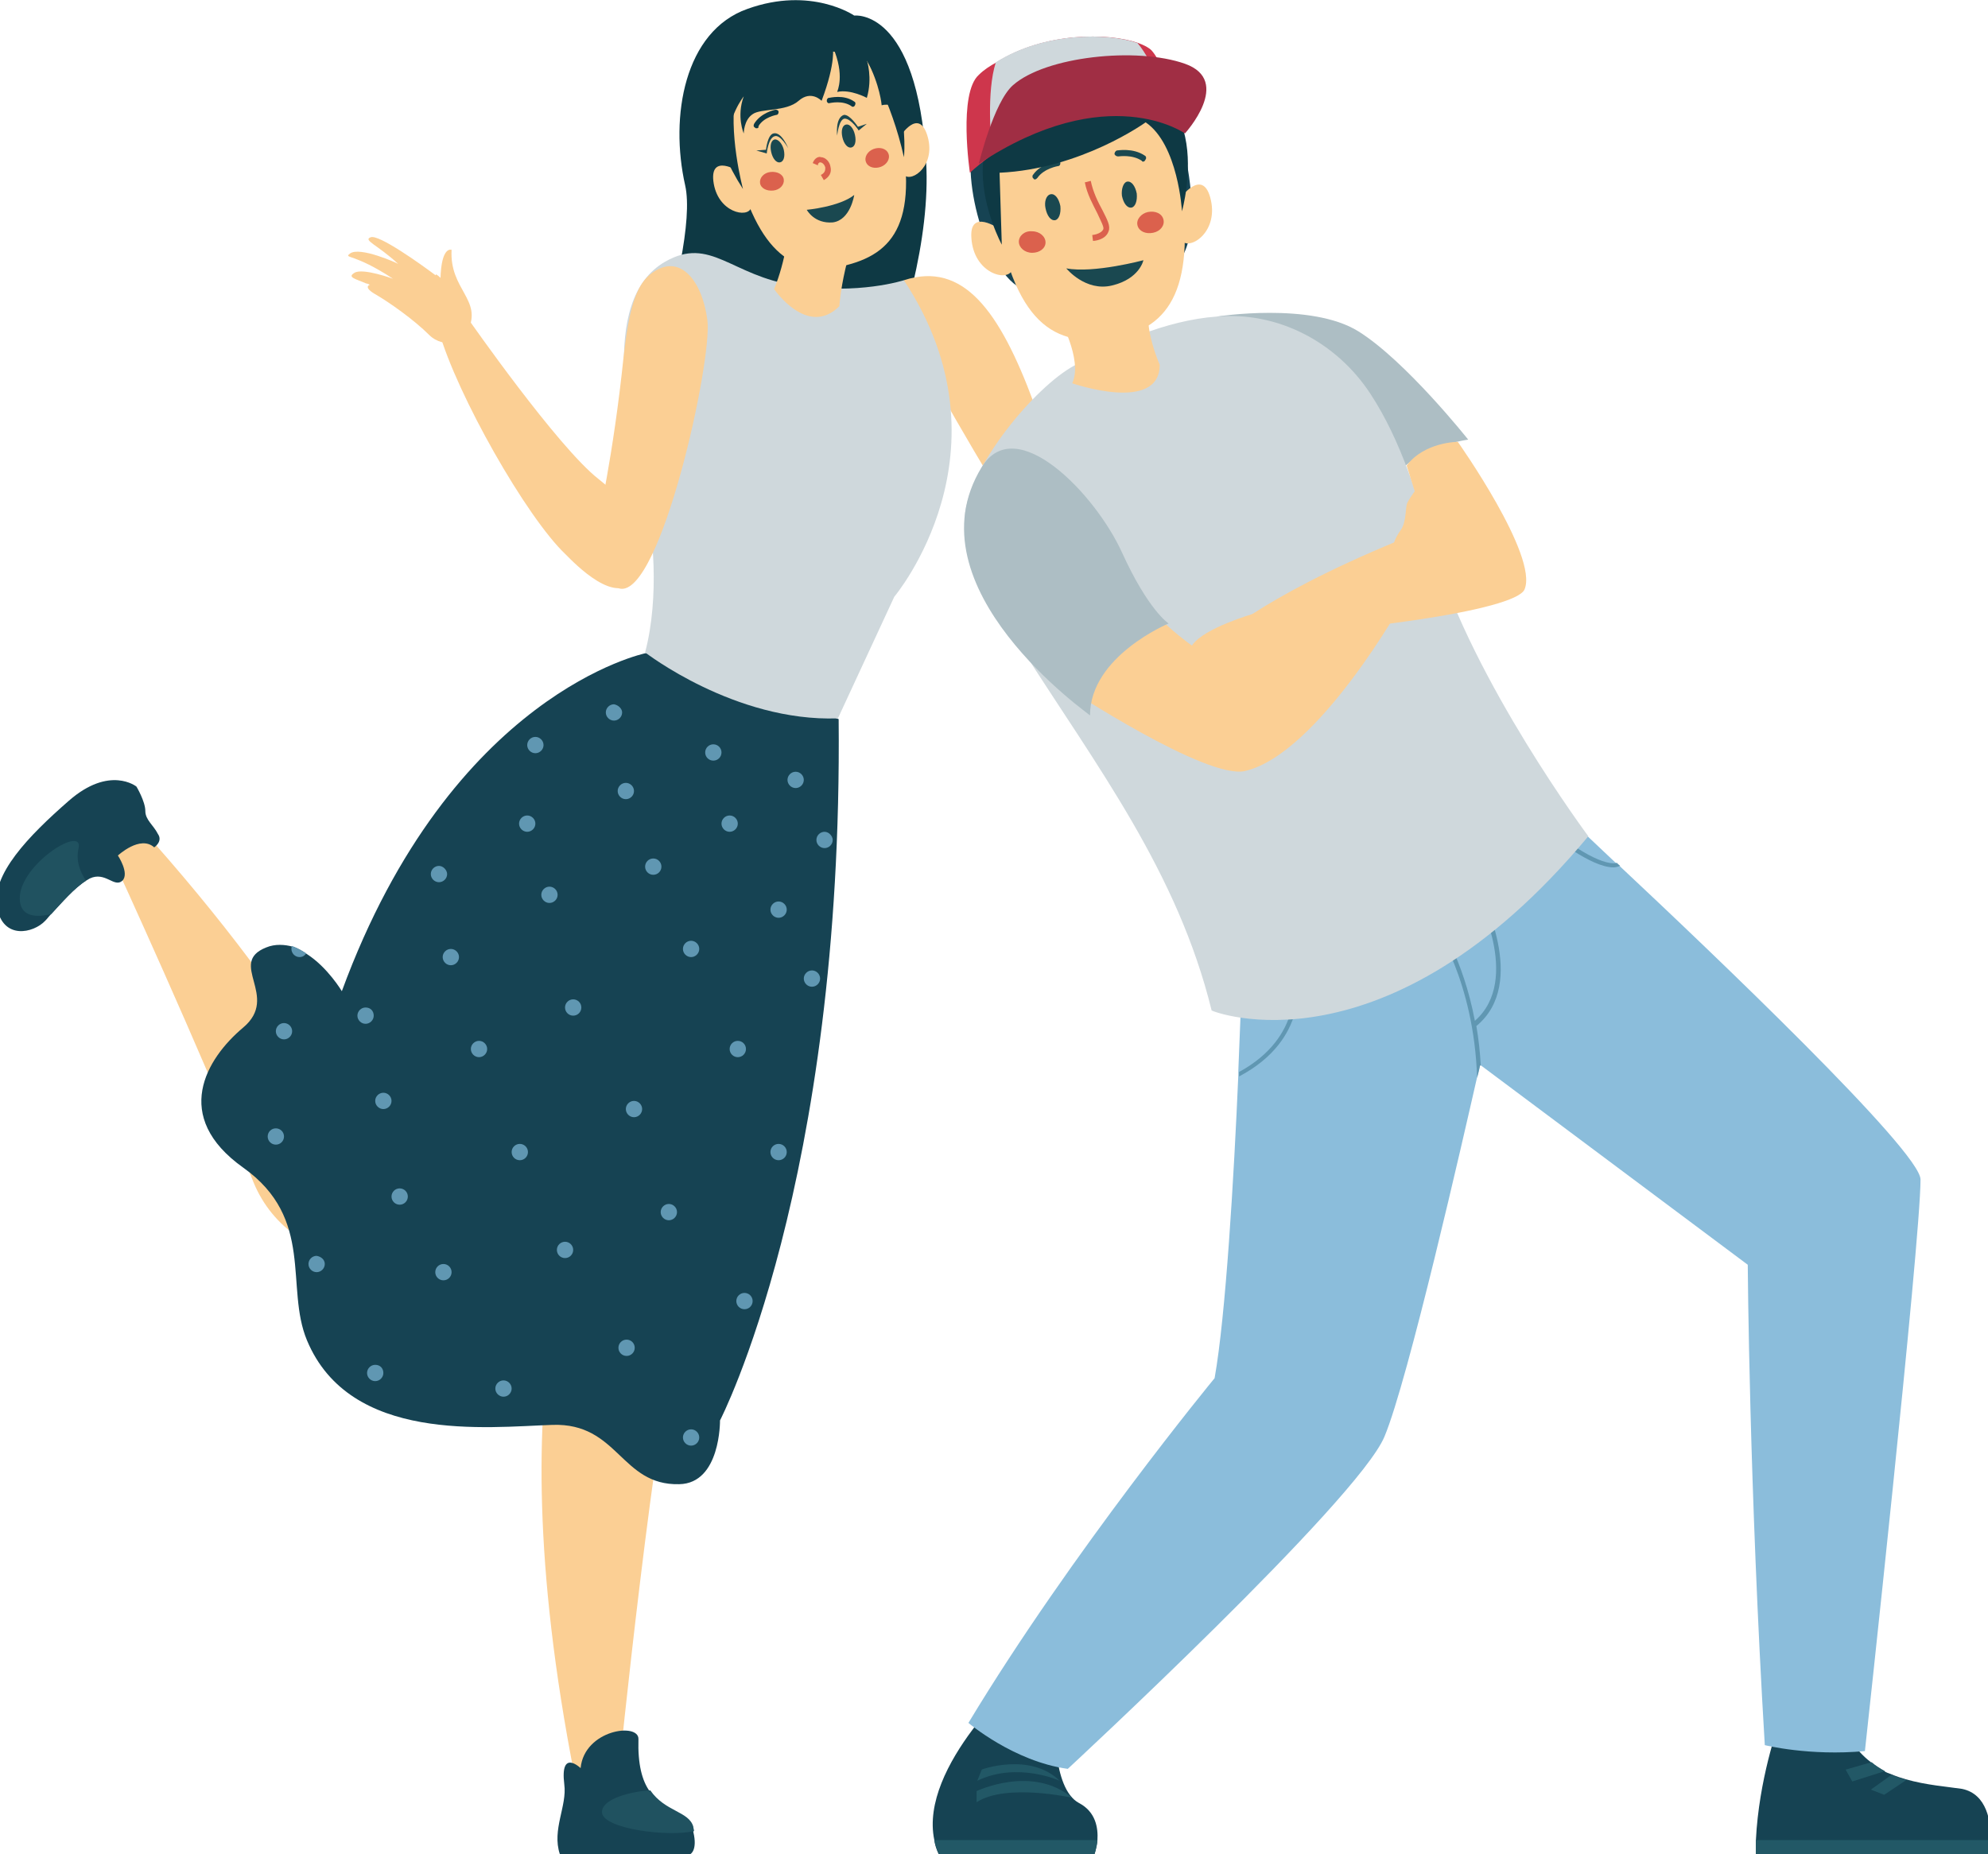 <?xml version="1.0" encoding="utf-8"?>
<!-- Generator: Adobe Illustrator 23.0.1, SVG Export Plug-In . SVG Version: 6.00 Build 0)  -->
<svg version="1.1" id="OBJECTS" xmlns="http://www.w3.org/2000/svg" xmlns:xlink="http://www.w3.org/1999/xlink" x="0px" y="0px"
	 viewBox="0 0 268.1 250.1" style="enable-background:new 0 0 268.1 250.1;" xml:space="preserve">
<style type="text/css">
	.st0{fill:#0E3944;}
	.st1{fill:#FBCF94;}
	.st2{fill:#164353;}
	.st3{fill:#CFD8DC;}
	.st4{fill:#DB614D;}
	.st5{fill:#1A4850;}
	.st6{fill:#6097B2;}
	.st7{fill:#205260;}
	.st8{fill:#225866;}
	.st9{fill:#8BBDDB;}
	.st10{fill:#ADBEC4;}
	.st11{fill:#CE364C;}
	.st12{fill:#A02E44;}
</style>
<g>
	<path class="st0" d="M115.2,2.1c0,0-5.8-4-14.4-0.9c-8.5,3-10.5,14.5-8.4,23.8c2.1,9.3-9.7,41.1-9.7,41.1s6.1,8.6,27.5,5.3
		c0,0,15.9-28.8,14.7-49.6S115.2,2.1,115.2,2.1z"/>
	<path class="st1" d="M121.9,37.8c8-2.6,12.9,4.1,17.5,16.5c4.6,12.4,6.1,13.6,6.1,13.6l17.8,11.4l-1.5,6.6c0,0-16.9-6.6-21-10.8
		c-4.1-4.2-15.8-25.4-15.8-25.4L121.9,37.8z"/>
	<path class="st1" d="M82.8,117.9c0,0-3.5,17.6-2.9,44c0,0-13.7,20.2-2.4,77.7h5.9c0,0,4.9-49,8.6-62.2
		c3.7-13.3,17.4-17.3,18.2-57.7L82.8,117.9z"/>
	<path class="st1" d="M55.7,169.6c-3.5-11.3-12.3-30.3-35.1-56.1c0,0-1.4-0.7-3.2,0.4c-1.9,1.2-1.9,2.6-1.9,2.6s11.4,24.8,18.7,43
		c2.5,6.1,8.4,10.1,15,10.1H55.7z"/>
	<path class="st2" d="M97.1,191.6c0,0,0.1,8.5-5.5,8.6c-7.9,0.2-8.2-8.3-17.1-8c-8.9,0.3-27.3,2.5-33.1-11.4
		c-3-7.2,1.1-16.4-8.6-23.3c-9.7-6.9-5-14.7,0-18.9c5-4.2-2.2-8.7,3.1-10.8c1.2-0.5,2.5-0.4,3.6-0.1c0.7,0.2,1.3,0.6,1.9,1
		c2.8,1.8,4.7,5,4.7,5c14.8-40.3,41-45.6,41-45.6l26,8.9C113.7,159.6,97.1,191.6,97.1,191.6z"/>
	<path class="st3" d="M121.9,37.8c0,0-6.1,2-14.7,0.7c-8.6-1.3-11.4-6.7-17.5-3.2c-9.1,5.2-4.8,23.2-2.6,32.5
		c0.9,3.5,1.9,12.6-0.1,20.2c0,0,12.1,9.4,26,8.9l7.6-16.4C120.6,80.5,137.1,60.9,121.9,37.8z"/>
	<path class="st1" d="M106.5,22.8c0,0,1,8.5-2.1,16.2c0,0,4.5,6.6,8.8,2.3c0,0,0.4-7.8,5.2-16.6C121.6,18.8,106.5,22.8,106.5,22.8z"
		/>
	<g>
		<path class="st1" d="M99.6,23.1c0,0-3.8-2.4-3.4,1.3c0.5,4.3,4.7,5.1,5.1,3.6C101.8,26.5,99.6,23.1,99.6,23.1z"/>
		<path class="st1" d="M121.4,18.4c0,0,2.4-3.8,3.6-0.3c1.4,4.1-2,6.6-3.1,5.5C120.9,22.5,121.4,18.4,121.4,18.4z"/>
		<path class="st1" d="M113.6,35.9c-6.9,1.5-11.8-2.1-14.8-15.5c-1.6-6.9,1-12,8.7-13.7c7.7-1.7,11.9,1.8,13.5,8.7
			C124.2,29.8,120.7,34.3,113.6,35.9z"/>
		<path class="st4" d="M119.8,20.7c0.3,0.7-0.2,1.5-1,1.8c-0.8,0.3-1.7,0.1-2-0.6c-0.3-0.7,0.2-1.5,1-1.8
			C118.6,19.8,119.5,20,119.8,20.7z"/>
		<path class="st4" d="M105.7,24.2c0.1,0.7-0.5,1.4-1.4,1.5c-0.9,0.1-1.7-0.3-1.8-1c-0.1-0.7,0.5-1.4,1.4-1.5
			C104.8,23.1,105.6,23.5,105.7,24.2z"/>
		<g>
			<path class="st0" d="M115,14.4c-0.1,0-0.1,0-0.2-0.1c-1.2-0.8-2.8-0.4-2.9-0.4c-0.2,0.1-0.4-0.1-0.4-0.3c0-0.2,0.1-0.4,0.3-0.4
				c0.1,0,2-0.5,3.4,0.5c0.2,0.1,0.2,0.3,0.1,0.5C115.2,14.4,115.1,14.4,115,14.4z"/>
		</g>
		<g>
			<path class="st0" d="M102,17.3c-0.1,0-0.1,0-0.2-0.1c-0.2-0.1-0.2-0.3-0.1-0.5c0.9-1.5,2.8-1.9,2.9-1.9c0.2,0,0.4,0.1,0.4,0.3
				c0,0.2-0.1,0.4-0.3,0.4c0,0-1.7,0.3-2.4,1.5C102.3,17.3,102.2,17.3,102,17.3z"/>
		</g>
		<path class="st5" d="M115.3,18.2c0.2,0.9,0,1.6-0.5,1.7c-0.5,0.1-1-0.5-1.2-1.4c-0.2-0.9,0-1.6,0.5-1.7
			C114.6,16.7,115.1,17.3,115.3,18.2z"/>
		<path class="st5" d="M105.7,20.2c0.2,0.9,0,1.6-0.5,1.7c-0.5,0.1-1-0.5-1.2-1.4c-0.2-0.9,0-1.6,0.5-1.7
			C105,18.8,105.5,19.4,105.7,20.2z"/>
		<path class="st5" d="M108.8,28.3c0,0,4.4-0.4,6.4-2c0,0-0.5,3.4-2.9,3.7C109.8,30.2,108.8,28.3,108.8,28.3z"/>
		<path class="st5" d="M112.9,18.3c0,0,0.2-2.2,1-2.3c0.9,0,1.9,1.6,1.9,1.6l1.1-0.9l-1.2,0.4c0,0-1.1-1.7-1.9-1.6
			C112.6,15.9,112.9,18.3,112.9,18.3z"/>
		<path class="st5" d="M106.3,20c0,0-1.1-2-1.9-1.6c-0.8,0.3-1,2.3-1,2.3l-1.4-0.4l1.3-0.1c0,0,0.2-2,1-2.2
			C105.4,17.7,106.3,20,106.3,20z"/>
		<g>
			<path class="st4" d="M111.1,24.3l-0.4-0.7c0.6-0.3,0.6-0.7,0.6-1c-0.1-0.4-0.4-0.7-0.7-0.7c-0.1,0-0.3,0.1-0.3,0.4l-0.7-0.3
				c0.3-0.8,0.9-0.9,1.1-0.8c0.6,0,1.2,0.6,1.3,1.3C112.2,23.3,111.8,23.9,111.1,24.3z"/>
		</g>
		<path class="st0" d="M100.2,25.5c0,0-2.1-7.8-0.9-13.3c0,0,6-8.3,17.5-4.2c0,0,3.4,5.5,5.1,13.2c0,0,0.4-2.8-0.7-8.9
			c-1.2-6.2-6.6-10-14.2-8.8C99.6,4.8,91.6,12.2,100.2,25.5z"/>
	</g>
	<path class="st0" d="M112.3,6.3c0,0,0.5,2-1.5,7.3c0,0-1.4-1.5-3.1,0c-1.7,1.5-5.1,1-6.2,1.8c-1.2,0.8-1.2,2.6-1.2,2.6s-1-2.3,0-5
		c0,0-2.3,2.9-2,6.4c0,0-3.1-0.5-2.9-5.5c0.1-5,7.3-13.2,15.4-12.6s10,13.2,10,13.2s-0.7-0.6-1.9-0.3c0,0-0.2-2.7-2-6.1
		c0,0,0.8,2.4,0,5.1c0,0-2.2-1.2-4-0.8C112.9,12.3,114,10.2,112.3,6.3z"/>
	<path class="st1" d="M87.7,37c3.9-3.1,7,0.8,7.7,6.2c0.7,5.4-6.3,37.3-11.8,36.2c-2.1-0.5-3-8.8-3-8.8s2.1-9,3.5-22.5
		C84.8,41.9,85.7,38.6,87.7,37z"/>
	<path class="st1" d="M76.3,74.8c-5.3-5-14.7-21.6-17.1-30.1l4-1.6c0,0,12,17.2,17.5,21.5c5.5,4.3,7.4,9.2,5,13.3
		C83.3,82.1,77.4,75.9,76.3,74.8z"/>
	<g>
		<path class="st1" d="M60.9,33.7c-0.3,5.4,4.2,6.7,2.2,10.9c-0.4,0.9-1,1.3-1.7,1.5c-1.2,0.4-2.6,0-3.5-0.9
			c-2.1-2.1-5.4-4.4-7.1-5.4c-2-1.1-0.9-1.4-0.9-1.4c-0.2-0.1-0.4-0.2-0.6-0.2c-1.4-0.6-2.5-0.8-1.5-1.4c1.1-0.7,5.2,0.8,5.2,0.8
			c-5.3-3.5-6.7-2.7-5.8-3.4c1.3-1,6.4,1.3,6.5,1.4c-2.8-2.6-4.8-3.2-3.7-3.6c1.1-0.4,6.7,3.6,8.7,5.1c0.5,0.3,0.7,0.6,0.7,0.6
			C59.5,33.1,60.9,33.7,60.9,33.7z"/>
		<path class="st1" d="M58.8,37c0.5,0.3,0.7,0.6,0.7,0.6s-0.9,1.6,0.3,3.7C59.8,41.2,57.5,39.7,58.8,37z"/>
		<path class="st1" d="M54.1,40.1c-0.5-0.3-3.1-1.8-4.2-1.7c-0.2-0.1-0.4-0.2-0.6-0.2C50.1,37.2,53.6,39.7,54.1,40.1z"/>
	</g>
	<g>
		<path class="st6" d="M75.2,120.7c0,0.6-0.5,1.1-1.1,1.1c-0.6,0-1.1-0.5-1.1-1.1s0.5-1.1,1.1-1.1C74.7,119.6,75.2,120.1,75.2,120.7
			z"/>
		<path class="st6" d="M94.3,128c0,0.6-0.5,1.1-1.1,1.1s-1.1-0.5-1.1-1.1c0-0.6,0.5-1.1,1.1-1.1S94.3,127.4,94.3,128z"/>
		<path class="st6" d="M110.6,132c0,0.6-0.5,1.1-1.1,1.1s-1.1-0.5-1.1-1.1c0-0.6,0.5-1.1,1.1-1.1S110.6,131.4,110.6,132z"/>
		<path class="st6" d="M85.5,106.7c0,0.6-0.5,1.1-1.1,1.1s-1.1-0.5-1.1-1.1s0.5-1.1,1.1-1.1S85.5,106.1,85.5,106.7z"/>
		<ellipse class="st6" cx="88.1" cy="116.9" rx="1.1" ry="1.1"/>
		<path class="st6" d="M106.1,122.7c0,0.6-0.5,1.1-1.1,1.1s-1.1-0.5-1.1-1.1s0.5-1.1,1.1-1.1S106.1,122.1,106.1,122.7z"/>
		<path class="st6" d="M108.4,105.2c0,0.6-0.5,1.1-1.1,1.1c-0.6,0-1.1-0.5-1.1-1.1s0.5-1.1,1.1-1.1
			C107.9,104.1,108.4,104.6,108.4,105.2z"/>
		<ellipse class="st6" cx="96.2" cy="101.5" rx="1.1" ry="1.1"/>
		<path class="st6" d="M65.7,141.5c0,0.6-0.5,1.1-1.1,1.1s-1.1-0.5-1.1-1.1c0-0.6,0.5-1.1,1.1-1.1S65.7,140.9,65.7,141.5z"/>
		<path class="st6" d="M50.4,137c0,0.6-0.5,1.1-1.1,1.1c-0.6,0-1.1-0.5-1.1-1.1c0-0.6,0.5-1.1,1.1-1.1C50,135.9,50.4,136.4,50.4,137
			z"/>
		<path class="st6" d="M41.3,128.6c-0.2,0.3-0.5,0.5-0.9,0.5c-0.6,0-1.1-0.5-1.1-1.1c0-0.1,0-0.3,0.1-0.4
			C40.1,127.9,40.7,128.2,41.3,128.6z"/>
		<ellipse class="st6" cx="70.1" cy="155.4" rx="1.1" ry="1.1"/>
		<path class="st6" d="M43.8,170.5c0,0.6-0.5,1.1-1.1,1.1c-0.6,0-1.1-0.5-1.1-1.1c0-0.6,0.5-1.1,1.1-1.1
			C43.3,169.5,43.8,169.9,43.8,170.5z"/>
		<ellipse class="st6" cx="53.9" cy="161.4" rx="1.1" ry="1.1"/>
		<ellipse class="st6" cx="37.2" cy="153.3" rx="1.1" ry="1.1"/>
		<path class="st6" d="M51.7,185.2c0,0.6-0.5,1.1-1.1,1.1c-0.6,0-1.1-0.5-1.1-1.1c0-0.6,0.5-1.1,1.1-1.1
			C51.3,184.1,51.7,184.6,51.7,185.2z"/>
		<path class="st6" d="M61.9,129.1c0,0.6-0.5,1.1-1.1,1.1s-1.1-0.5-1.1-1.1c0-0.6,0.5-1.1,1.1-1.1S61.9,128.5,61.9,129.1z"/>
		<path class="st6" d="M72.2,111.1c0,0.6-0.5,1.1-1.1,1.1s-1.1-0.5-1.1-1.1s0.5-1.1,1.1-1.1S72.2,110.5,72.2,111.1z"/>
		<path class="st6" d="M83.9,96.1c0,0.6-0.5,1.1-1.1,1.1c-0.6,0-1.1-0.5-1.1-1.1s0.5-1.1,1.1-1.1C83.4,95.1,83.9,95.6,83.9,96.1z"/>
		<path class="st6" d="M60.3,117.9c0,0.6-0.5,1.1-1.1,1.1s-1.1-0.5-1.1-1.1c0-0.6,0.5-1.1,1.1-1.1S60.3,117.4,60.3,117.9z"/>
		<path class="st6" d="M73.3,100.5c0,0.6-0.5,1.1-1.1,1.1s-1.1-0.5-1.1-1.1s0.5-1.1,1.1-1.1S73.3,99.9,73.3,100.5z"/>
		<path class="st6" d="M52.8,148.5c0,0.6-0.5,1.1-1.1,1.1s-1.1-0.5-1.1-1.1c0-0.6,0.5-1.1,1.1-1.1S52.8,147.9,52.8,148.5z"/>
		<path class="st6" d="M39.4,139.1c0,0.6-0.5,1.1-1.1,1.1c-0.6,0-1.1-0.5-1.1-1.1s0.5-1.1,1.1-1.1C38.9,138,39.4,138.5,39.4,139.1z"
			/>
		<ellipse class="st6" cx="77.3" cy="135.9" rx="1.1" ry="1.1"/>
		<ellipse class="st6" cx="99.5" cy="141.5" rx="1.1" ry="1.1"/>
		<path class="st6" d="M99.5,111.1c0,0.6-0.5,1.1-1.1,1.1s-1.1-0.5-1.1-1.1s0.5-1.1,1.1-1.1S99.5,110.5,99.5,111.1z"/>
		<path class="st6" d="M112.3,113.3c0,0.6-0.5,1.1-1.1,1.1s-1.1-0.5-1.1-1.1s0.5-1.1,1.1-1.1S112.3,112.8,112.3,113.3z"/>
		<path class="st6" d="M86.6,149.6c0,0.6-0.5,1.1-1.1,1.1s-1.1-0.5-1.1-1.1s0.5-1.1,1.1-1.1S86.6,149,86.6,149.6z"/>
		<ellipse class="st6" cx="76.2" cy="168.6" rx="1.1" ry="1.1"/>
		<ellipse class="st6" cx="59.8" cy="171.6" rx="1.1" ry="1.1"/>
		<ellipse class="st6" cx="105" cy="155.4" rx="1.1" ry="1.1"/>
		<path class="st6" d="M91.3,163.5c0,0.6-0.5,1.1-1.1,1.1c-0.6,0-1.1-0.5-1.1-1.1c0-0.6,0.5-1.1,1.1-1.1
			C90.8,162.4,91.3,162.9,91.3,163.5z"/>
		<path class="st6" d="M69,187.3c0,0.6-0.5,1.1-1.1,1.1s-1.1-0.5-1.1-1.1c0-0.6,0.5-1.1,1.1-1.1S69,186.7,69,187.3z"/>
		<ellipse class="st6" cx="84.5" cy="181.8" rx="1.1" ry="1.1"/>
		<ellipse class="st6" cx="100.4" cy="175.5" rx="1.1" ry="1.1"/>
		<path class="st6" d="M94.3,193.9c0,0.6-0.5,1.1-1.1,1.1s-1.1-0.5-1.1-1.1c0-0.6,0.5-1.1,1.1-1.1S94.3,193.3,94.3,193.9z"/>
	</g>
	<g>
		<path class="st2" d="M93.1,250.1H75.5c-1.1-3.3,1-6.5,0.6-9.4c-0.6-4.9,2.2-2.2,2.2-2.2c0.5-5.2,7.9-6.2,7.8-3.9
			c-0.1,3.4,0.5,5.6,1.5,7c2,2.9,5.2,2.8,5.8,4.9c0.1,0.2,0.1,0.4,0.1,0.6C94.1,249.6,93.1,250.1,93.1,250.1z"/>
		<path class="st7" d="M93.6,247c-3.6,0.8-12-0.3-12.4-2.4c-0.3-2,4.2-3,6.5-3.1c2,2.9,5.2,2.8,5.8,4.9
			C93.5,246.6,93.6,246.8,93.6,247z"/>
	</g>
	<g>
		<path class="st2" d="M20.8,114.3c-1.9-1.7-4.9,1.1-4.9,1.1s1.6,2.4,0.6,3.4c-1.1,1-2.3-1.3-4.4-0.3c-0.2,0.1-0.3,0.2-0.5,0.3
			c-1.6,1-3.3,3-4.7,4.5c-0.3,0.3-0.5,0.6-0.8,0.9c-1.6,1.7-5.7,2.6-6.5-1.8c-0.8-4.4,4.2-9.6,9.7-14.4c5.5-4.8,9.1-1.9,9.1-1.9
			s1.2,2,1.2,3.3c0,1.2,1.1,1.9,1.7,3.1C22,113.5,20.8,114.3,20.8,114.3z"/>
		<path class="st7" d="M11.6,118.8c-1.6,1-3.3,3-4.7,4.5c-2.1,0.5-3.9,0.3-4.2-1.6c-0.7-4.7,8.6-10.6,7.9-7.3
			C10.2,116.1,10.8,117.6,11.6,118.8z"/>
	</g>
</g>
<g>
	<g>
		<path class="st2" d="M268.5,248.2c0,1.1-0.1,1.9-0.1,1.9h-31.6c0-0.6,0-1.2,0-1.9c0.4-8.2,3-15.4,3-15.4l7.9-3.4
			c0.7,4.1,2.4,6.6,4.6,8.3c0.6,0.5,1.2,0.8,1.8,1.2c0.3,0.2,0.6,0.3,0.9,0.4c0.7,0.3,1.3,0.5,2,0.7c2.8,0.8,5.6,1,7.6,1.3
			C268,242,268.5,245.8,268.5,248.2z"/>
		<path class="st8" d="M268.5,248.2c0,1.1-0.1,1.9-0.1,1.9h-31.6c0-0.6,0-1.2,0-1.9H268.5z"/>
		<path class="st8" d="M254.2,238.9l-4.4,1.4l-0.9-1.6l3.5-1C253,238.2,253.6,238.6,254.2,238.9z"/>
		<path class="st8" d="M257.1,240.1l-3,2l-1.8-0.7l2.8-2C255.7,239.7,256.4,239.9,257.1,240.1z"/>
	</g>
	<g>
		<path class="st2" d="M148,248.2c-0.1,1.1-0.4,1.9-0.4,1.9h-21c-0.3-0.6-0.5-1.2-0.6-1.9c-2.1-10,11.9-22.3,11.9-22.3l4.4,5.9
			c0,0-0.5,9.4,3.2,11.4C147.8,244.4,148.1,246.6,148,248.2z"/>
		<path class="st8" d="M126,248.2h22c-0.1,1.1-0.4,1.9-0.4,1.9h-21C126.3,249.4,126.1,248.8,126,248.2z"/>
		<path class="st8" d="M144.6,242.5c0,0-8.9-2-12.9,0.6v-1.5C131.7,241.6,139.2,238,144.6,242.5z"/>
		<path class="st8" d="M142.9,240.2c0,0-5.7-2.6-11.1,0l0.6-1.5C132.3,238.7,138.9,236.3,142.9,240.2z"/>
	</g>
	<path class="st9" d="M259,159.1c0,8.4-7.5,77.1-7.5,77.1c-7.5,0.7-13.5-0.8-13.5-0.8c-2.1-34.8-2.3-64.8-2.3-64.8l-36-26.9
		l-0.1-0.1c0,0-0.1,0.6-0.4,1.7c-1.8,7.9-9.3,40.9-12.5,48.5c-3.6,8.6-42.7,44.8-42.7,44.8c-7.3-1-13.4-6.2-13.4-6.2
		c14-23.2,33.2-46.5,33.2-46.5c1.5-8.4,2.6-27,3.2-40.9c0-0.2,0-0.4,0-0.6c0.4-9.4,0.6-16.5,0.6-16.5l-6.6-13.5l41.9-15.3l9.4,12
		c0,0,2.1,2,5.5,5.2c0.2,0.1,0.3,0.3,0.5,0.4C231,128.6,259,155.3,259,159.1z"/>
	<g>
		<path class="st6" d="M167.1,145.2c0-0.2,0-0.4,0-0.6c8.8-4.8,7.3-12.4,7.3-12.5l0.5-0.1C175,132,176.6,140.2,167.1,145.2z"/>
		<path class="st6" d="M199.1,138.4c0.3,1.7,0.5,3.5,0.6,5.4l-0.1-0.1c0,0-0.1,0.6-0.4,1.7c-0.4-13.1-5.8-20.8-5.9-20.9l0.5-0.3
			c0.1,0.1,3.5,5,5.1,13.5c6.4-5.6,0.1-17.2,0.1-17.3l0.5-0.3C199.6,120.3,206.2,132.6,199.1,138.4z"/>
		<path class="st6" d="M218.5,116.8C218.4,116.8,218.4,116.8,218.5,116.8c-0.3,0.1-0.6,0.2-0.9,0.2c-3.1,0-8.3-4.3-8.5-4.5l0.4-0.4
			c1.7,1.4,6.4,4.8,8.6,4.3C218.1,116.5,218.3,116.6,218.5,116.8z"/>
	</g>
	<path class="st10" d="M164.1,42.7c0,0,12.7-2,19.1,2S198,59.3,198,59.3s-10,1.3-11.1,8C186.9,67.4,179.7,50.2,164.1,42.7z"/>
	<path class="st3" d="M144.9,49.3c-5.4,2.9-14.4,13.8-14.8,20.5c-0.4,6.5,4.5,12.6,7.7,17.7c10.2,16,21,30.1,25.6,48.8
		c0,0.1,23.4,9.4,50.8-23.5c0,0-15.5-20.8-20.8-38.5c-2.2-7.2-4.4-14.8-8.6-21.2c-4.6-7-12.5-11.1-20.7-10.4
		C157.2,43.2,150.2,46.4,144.9,49.3z"/>
	<path class="st1" d="M142.7,42.6c0,0,3.4,5.9,1.9,9.1c0,0,11.8,4.1,11.8-2.5c0,0-2.2-4.9-1.4-8.1L142.7,42.6z"/>
	<path class="st1" d="M169,82.8c0,0-6.6,1.9-8.2,4.2c-1.7,2.3-3.1,7.5-3.1,7.5H169l2.1-3.9l2.5-5.2L169,82.8z"/>
	<g>
		<path class="st2" d="M158.1,36c0,0,4.6-1.9,1.6-15.8c-2-9.2-4.8-10.5-6.7-10.6c0,0-2.3-3.4-10.1-1.8c-5.4,1.1-9.6,4.4-11.5,10.4
			c-2,6.3,2,19.7,7.1,21L158.1,36z"/>
		<path class="st1" d="M159.2,26.7c0,0,2.9-4,4-0.1c1.3,4.6-2.7,7.2-3.8,5.9C158.3,31.1,159.2,26.7,159.2,26.7z"/>
		<path class="st1" d="M134.8,30.9c0,0-4.1-2.9-3.8,1.2c0.3,4.8,4.9,6,5.5,4.3C137,34.9,134.8,30.9,134.8,30.9z"/>
		<path class="st1" d="M150.2,45.6c7.7-1.3,11.3-7,8.8-22.1c-1.3-7.8-6.1-11.9-14.7-10.5c-8.7,1.4-11.5,6.8-10.2,14.6
			C136.7,43.8,142.2,46.9,150.2,45.6z"/>
		<path class="st4" d="M137.4,32.6c0,0.8,0.8,1.5,1.8,1.5c1,0,1.8-0.6,1.8-1.4c0-0.8-0.8-1.5-1.8-1.5
			C138.2,31.1,137.4,31.8,137.4,32.6z"/>
		<path class="st4" d="M153.4,30.4c0.2,0.8,1.1,1.2,2.1,1c1-0.2,1.6-1,1.4-1.8c-0.2-0.8-1.1-1.2-2.1-1
			C153.9,28.8,153.2,29.6,153.4,30.4z"/>
		<g>
			<path class="st5" d="M139.6,24.2c-0.1,0-0.2,0-0.2-0.1c-0.2-0.1-0.2-0.4-0.1-0.5c1.1-1.6,3.3-1.9,3.3-1.9c0.2,0,0.4,0.1,0.4,0.3
				c0,0.2-0.1,0.4-0.3,0.4c0,0-1.9,0.3-2.8,1.6C139.8,24.1,139.7,24.2,139.6,24.2z"/>
		</g>
		<g>
			<path class="st5" d="M154.2,21.8c-0.1,0-0.2,0-0.2-0.1c-1.3-0.9-3.1-0.6-3.2-0.6c-0.2,0-0.4-0.1-0.5-0.3c0-0.2,0.1-0.4,0.3-0.5
				c0.1,0,2.2-0.4,3.8,0.7c0.2,0.1,0.2,0.4,0.1,0.5C154.4,21.7,154.3,21.8,154.2,21.8z"/>
		</g>
		<path class="st5" d="M141,28.1c0.2,1,0.7,1.7,1.3,1.6c0.5-0.1,0.8-0.9,0.7-1.9c-0.2-1-0.7-1.7-1.3-1.6S140.8,27.2,141,28.1z"/>
		<path class="st5" d="M151.3,26.4c0.2,1,0.7,1.7,1.3,1.6c0.5-0.1,0.8-0.9,0.7-1.9c-0.2-1-0.7-1.7-1.3-1.6
			C151.5,24.6,151.2,25.5,151.3,26.4z"/>
		<path class="st5" d="M154.2,35.1c0,0-6.7,1.8-10.4,1.1c0,0,2.6,3.2,6.2,2.3C153.7,37.6,154.2,35.1,154.2,35.1z"/>
		<path class="st0" d="M154.5,16.5c0,0-8.7,6.3-19.7,6.8l0.3,9.7c0,0-10.2-18.8,10-22.1c20.2-3.3,14.3,17.6,14.3,17.6
			S158.9,19.5,154.5,16.5z"/>
		<g>
			<path class="st4" d="M147.4,32.5l-0.1-0.8c0,0,1.2-0.1,1.5-0.8c0.1-0.3-0.4-1.2-0.8-2.1c-0.6-1.2-1.4-2.6-1.7-4.2l0.8-0.2
				c0.3,1.5,1,2.9,1.6,4c0.6,1.2,1.1,2.1,0.8,2.8C149.1,32.4,147.5,32.5,147.4,32.5z"/>
		</g>
		<path class="st11" d="M159.3,16.5c-14.7-6.4-28.5,6.8-28.5,6.8s-1.6-10.7,1.2-13.2c0.7-0.7,1.5-1.2,2.4-1.7
			c6.5-4.1,15.1-4,19.1-2.6c0.8,0.3,1.4,0.6,1.8,1C157.5,9.3,159.3,16.5,159.3,16.5z"/>
		<path class="st3" d="M157.5,14.1c0,0-12.3-2.4-23.8,5.2c0,0-0.7-6.9,0.6-10.9c6.5-4.1,15.1-4,19.1-2.6
			C155.7,8.5,157.5,14.1,157.5,14.1z"/>
		<path class="st12" d="M132,22.1c0,0,2-8.3,4.6-10.6c4.4-3.9,16.7-5.2,23.2-2.9s0,9.4,0,9.4S149.4,10.6,132,22.1z"/>
	</g>
	<path class="st1" d="M151,77.1c0,0,5,7.8,13.6,12.4c0,0,10.7-9.3,24.7-8.5c0,0-11.5,20.7-21.4,23c-5.2,1.2-24-11.2-24-11.2
		S147.6,79.6,151,77.1z"/>
	<path class="st10" d="M132.4,63c4.6-7.5,15.3,3.6,18.9,11.5c3.6,7.9,6.3,9.6,6.3,9.6s-10.6,4.4-10.6,12.4
		C147,96.4,122.4,79.3,132.4,63z"/>
	<path class="st1" d="M164.6,86c0,0,6.5-6.3,27.8-14.6l-2.7-8.6c2.4-3.2,6.9-3.2,6.9-3.2s10.9,15.4,9,19.9
		C204.4,82.4,181.7,85.4,164.6,86z"/>
	<path class="st1" d="M187.9,73.5c0,0,0.2-0.9,1-2c0.8-1.1,0.6-3.1,0.9-3.7c0.3-0.6,2-3.2,3.1-3.7c1.1-0.5,2.6-1.3,2.9,0.1
		c0.3,1.4-2,1-3,3c0,0,2.3-0.7,4.1-0.3c1.8,0.4,2.3,2.1,0.1,2c-1.8,0-4,1.2-4,1.2s2.3,0.3,1.9,1.4C194.2,73,191.4,72.1,187.9,73.5z"
		/>
</g>
</svg>

